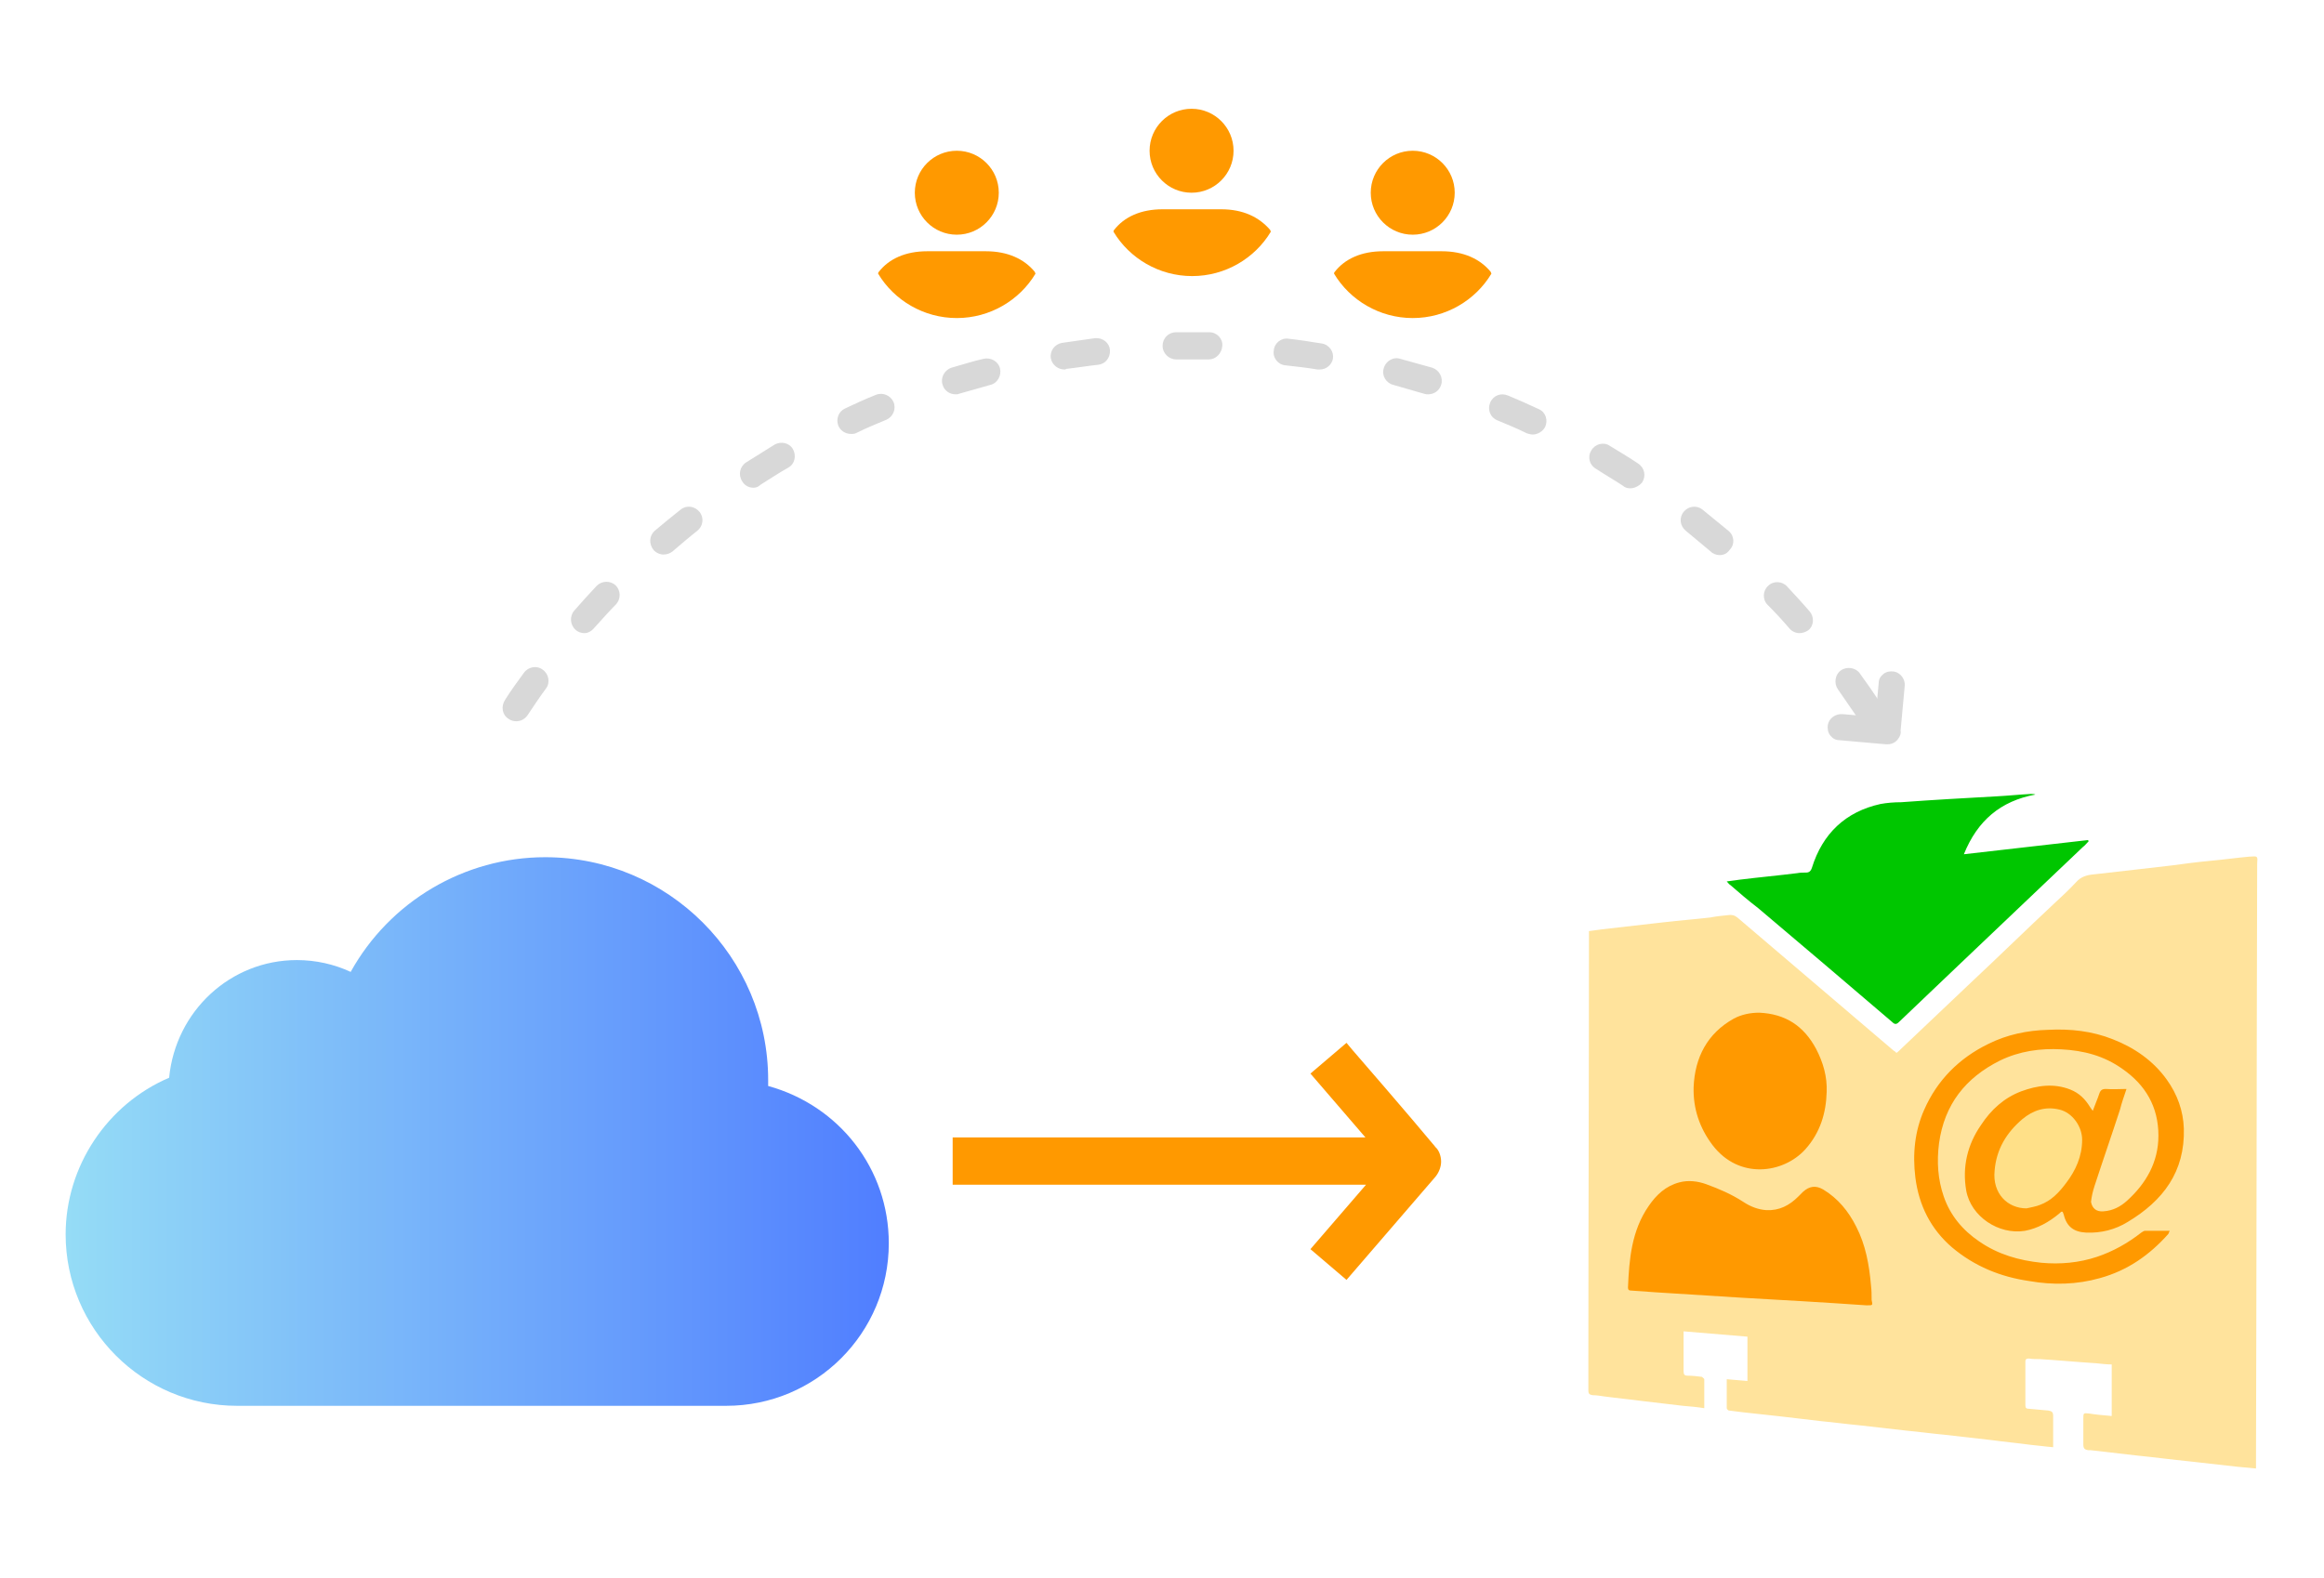 <?xml version="1.0" encoding="utf-8"?>
<!-- Generator: Adobe Illustrator 24.1.2, SVG Export Plug-In . SVG Version: 6.00 Build 0)  -->
<svg version="1.1" id="Layer_1" xmlns="http://www.w3.org/2000/svg" xmlns:xlink="http://www.w3.org/1999/xlink" x="0px" y="0px"
	 viewBox="0 0 393 267" style="enable-background:new 0 0 393 267;" xml:space="preserve">
<g>
	<g>
		<g>
			<circle style="fill:#FF9900;" cx="201.5" cy="25.5" r="7.1"/>
			<path style="fill:#FF9900;" d="M206.5,35.4h-9.9c-3.7,0-6.5,1.3-8.2,3.5c-0.1,0.1-0.1,0.2-0.1,0.3c2.7,4.5,7.7,7.5,13.3,7.5
				s10.6-3,13.3-7.5c0-0.1-0.1-0.2-0.1-0.3C212.9,36.7,210.2,35.4,206.5,35.4z"/>
		</g>
		<g>
			<path style="fill:#D8D8D8;" d="M315.8,122.1c-0.7,0-1.5-0.4-1.9-1c-1-1.5-2.1-3-3.1-4.5c-0.7-1-0.5-2.5,0.5-3.2
				c1-0.7,2.5-0.5,3.2,0.5c1.1,1.5,2.2,3.1,3.2,4.6c0.7,1.1,0.4,2.5-0.6,3.2C316.7,122,316.2,122.1,315.8,122.1z M87.3,122
				c-0.4,0-0.9-0.1-1.3-0.4c-1.1-0.7-1.3-2.1-0.6-3.2c1-1.6,2.1-3.1,3.2-4.6c0.7-1,2.2-1.3,3.2-0.5c1,0.7,1.3,2.2,0.5,3.2
				c-1.1,1.5-2.1,3-3.1,4.5C88.7,121.7,88,122,87.3,122z M304.3,107.1c-0.6,0-1.3-0.3-1.7-0.8c-1.2-1.4-2.4-2.7-3.7-4
				c-0.9-0.9-0.8-2.4,0.1-3.2c0.9-0.9,2.4-0.8,3.2,0.1c1.3,1.4,2.6,2.8,3.8,4.2c0.8,0.9,0.8,2.4-0.2,3.2
				C305.4,106.9,304.8,107.1,304.3,107.1z M98.8,107.1c-0.5,0-1.1-0.2-1.5-0.6c-0.9-0.8-1-2.3-0.2-3.2c1.2-1.4,2.5-2.8,3.8-4.2
				c0.9-0.9,2.3-0.9,3.2-0.1c0.9,0.9,0.9,2.3,0.1,3.2c-1.3,1.3-2.5,2.7-3.7,4C100,106.8,99.4,107.1,98.8,107.1z M290.8,93.9
				c-0.5,0-1.1-0.2-1.5-0.6c-1.4-1.2-2.8-2.3-4.2-3.5c-1-0.8-1.2-2.2-0.4-3.2c0.8-1,2.2-1.2,3.2-0.4c1.5,1.2,2.9,2.4,4.4,3.6
				c1,0.8,1.1,2.3,0.2,3.2C292.1,93.6,291.5,93.9,290.8,93.9z M112.2,93.8c-0.6,0-1.3-0.3-1.7-0.8c-0.8-1-0.7-2.4,0.2-3.2
				c1.4-1.2,2.9-2.4,4.4-3.6c1-0.8,2.4-0.6,3.2,0.4c0.8,1,0.6,2.4-0.4,3.2c-1.4,1.1-2.8,2.3-4.2,3.5
				C113.3,93.6,112.8,93.8,112.2,93.8z M275.7,82.6c-0.4,0-0.9-0.1-1.2-0.4c-1.5-1-3.1-1.9-4.6-2.9c-1.1-0.6-1.5-2-0.8-3.1
				c0.6-1.1,2.1-1.5,3.1-0.8c1.6,1,3.2,1.9,4.8,3c1.1,0.7,1.4,2.1,0.7,3.2C277.2,82.2,276.4,82.6,275.7,82.6z M127.4,82.5
				c-0.8,0-1.5-0.4-1.9-1.1c-0.7-1.1-0.4-2.5,0.7-3.2c1.6-1,3.2-2,4.8-3c1.1-0.6,2.5-0.3,3.1,0.8c0.6,1.1,0.3,2.5-0.8,3.1
				c-1.6,0.9-3.1,1.9-4.7,2.9C128.2,82.4,127.8,82.5,127.4,82.5z M259.2,73.5c-0.3,0-0.7-0.1-1-0.2c-1.6-0.8-3.3-1.5-5-2.2
				c-1.2-0.5-1.7-1.8-1.2-3c0.5-1.2,1.8-1.7,3-1.2c1.7,0.7,3.5,1.5,5.2,2.3c1.2,0.5,1.6,1.9,1.1,3C260.9,73,260,73.5,259.2,73.5z
				 M143.9,73.4c-0.9,0-1.7-0.5-2.1-1.3c-0.5-1.2,0-2.5,1.1-3c1.7-0.8,3.4-1.6,5.2-2.3c1.2-0.5,2.5,0.1,3,1.2c0.5,1.2-0.1,2.5-1.2,3
				c-1.7,0.7-3.4,1.4-5,2.2C144.6,73.4,144.2,73.4,143.9,73.4z M241.5,66.7c-0.2,0-0.4,0-0.7-0.1c-1.7-0.5-3.5-1-5.2-1.5
				c-1.2-0.3-2-1.6-1.6-2.8c0.3-1.2,1.6-2,2.8-1.6c1.8,0.5,3.6,1,5.4,1.5c1.2,0.4,1.9,1.7,1.5,2.9C243.4,66.1,242.5,66.7,241.5,66.7
				z M161.6,66.7c-1,0-1.9-0.6-2.2-1.6c-0.4-1.2,0.3-2.5,1.5-2.9c1.8-0.5,3.6-1.1,5.4-1.5c1.2-0.3,2.5,0.4,2.8,1.6
				c0.3,1.2-0.4,2.5-1.6,2.8c-1.8,0.5-3.5,1-5.3,1.5C162,66.7,161.8,66.7,161.6,66.7z M223.2,62.5c-0.1,0-0.2,0-0.4,0
				c-1.8-0.3-3.6-0.5-5.4-0.7c-1.3-0.1-2.2-1.3-2-2.5c0.1-1.3,1.3-2.2,2.5-2c1.9,0.2,3.7,0.5,5.6,0.8c1.3,0.2,2.1,1.4,1.9,2.6
				C225.2,61.7,224.3,62.5,223.2,62.5z M180,62.5c-1.1,0-2.1-0.8-2.3-1.9c-0.2-1.3,0.7-2.4,1.9-2.6c1.9-0.3,3.7-0.5,5.6-0.8
				c1.3-0.1,2.4,0.8,2.5,2c0.1,1.3-0.8,2.4-2,2.5c-1.8,0.2-3.6,0.5-5.4,0.7C180.2,62.5,180.1,62.5,180,62.5z M204.4,60.8
				C204.3,60.8,204.3,60.8,204.4,60.8c-1.9,0-3.7,0-5.5,0c-1.2,0-2.3-1-2.3-2.3c0-1.3,1-2.3,2.3-2.3c1.9,0,3.8,0,5.6,0
				c1.3,0,2.3,1.1,2.2,2.3C206.6,59.8,205.6,60.8,204.4,60.8z"/>
		</g>
		<path style="fill:#D8D8D8;" d="M320.3,113.6c-0.6-0.1-1.3,0-1.8,0.4c-0.5,0.4-0.8,0.9-0.8,1.5l-0.4,4.3l0.6,0.1l-2.9,1.8l0.1-0.6
			l-3.5-0.3c-1.2-0.1-2.3,0.7-2.5,1.8c-0.1,0.6,0,1.3,0.4,1.8c0.4,0.5,0.9,0.8,1.5,0.8l7.9,0.7c0.1,0,0.2,0,0.3,0
			c0.7,0,1.3-0.3,1.7-0.8c0.4-0.5,0.6-1,0.5-1.5l0.7-7.6C322.2,114.9,321.4,113.8,320.3,113.6z"/>
		<g>
			<circle style="fill:#FF9900;" cx="238.9" cy="32.6" r="7.1"/>
			<path style="fill:#FF9900;" d="M243.8,42.5h-9.9c-3.7,0-6.5,1.3-8.2,3.5c-0.1,0.1-0.1,0.2-0.1,0.3c2.7,4.5,7.7,7.5,13.3,7.5
				s10.6-3,13.3-7.5c0-0.1-0.1-0.2-0.1-0.3C250.3,43.8,247.5,42.5,243.8,42.5z"/>
		</g>
		<g>
			<circle style="fill:#FF9900;" cx="161.8" cy="32.6" r="7.1"/>
			<path style="fill:#FF9900;" d="M166.7,42.5h-9.9c-3.7,0-6.5,1.3-8.2,3.5c-0.1,0.1-0.1,0.2-0.1,0.3c2.7,4.5,7.7,7.5,13.3,7.5
				s10.6-3,13.3-7.5c0-0.1-0.1-0.2-0.1-0.3C173.2,43.8,170.4,42.5,166.7,42.5z"/>
		</g>
	</g>
	<path id="move_5_" style="fill:#FF9900;" d="M243.7,196.5c0,0.9-0.4,1.9-1,2.6l-15,17.4l-6.1-5.2l9.4-10.9h-69.9v-8h69.8l-9.3-10.8
		l6.1-5.2l1,1.2c0.1,0.1,10.3,11.9,13.6,15.9c0.3,0.3,0.4,0.5,0.4,0.5C243.3,194.5,243.7,195.5,243.7,196.5z"/>
	<linearGradient id="SVGID_2_" gradientUnits="userSpaceOnUse" x1="11.158" y1="191.416" x2="150.253" y2="191.416">
		<stop  offset="0" style="stop-color:#95DCF6"/>
		<stop  offset="1" style="stop-color:#507EFF"/>
	</linearGradient>
	<path style="fill:url(#SVGID_2_);" d="M150.3,210.3c0,15.2-12.3,27.5-27.5,27.5H40.1c-16,0-29-13-29-29c0-11.5,7-22,17.5-26.5
		c1.1-11.3,10.4-19.9,21.6-19.9c3.2,0,6.3,0.7,9.1,2c6.6-11.9,19.2-19.4,32.9-19.4c20.8,0,37.7,16.9,37.7,37.7c0,0.3,0,0.7,0,1
		C141.9,187,150.3,197.7,150.3,210.3z"/>
	<g>
		<path style="fill:#FF9900;" d="M282.4,166.6H296l12.9,6.6l7.7,6.7l5,4.6l24.9-15.9l14.6-2.1l15.6,12v21.3l-7.4,23.4
			c0,0-21.1,1.8-21.7,1.9c-0.7,0.1-18.8-1.9-18.8-1.9h-29.6l-26.1-1.5l-1.7-13.4l7.1-25.6L282.4,166.6z"/>
		<path style="fill:#FFE39C;" d="M380.5,144.9c0,0-0.1,0-0.1,0c-2.2,0.2-4.3,0.5-6.5,0.7c-2.2,0.2-4.5,0.5-6.7,0.8
			c-1.7,0.2-3.4,0.4-5.2,0.6c-2.6,0.3-5.3,0.6-7.9,0.9c-1.2,0.1-2.2,0.4-3,1.3c-1.2,1.3-2.5,2.5-3.8,3.7c-4.7,4.4-9.3,8.9-14,13.3
			c-3.9,3.7-7.8,7.4-11.7,11.1c-0.3,0.3-0.6,0.6-0.9,0.8c-0.2-0.2-0.3-0.3-0.5-0.4c-8.8-7.5-17.6-15-26.4-22.5
			c-0.5-0.4-1-0.5-1.6-0.4c-1,0.1-2,0.2-3,0.4c-2.6,0.3-5.2,0.5-7.8,0.8c-3.5,0.4-7,0.8-10.5,1.2c-0.7,0.1-1.4,0.2-2.2,0.3
			c0,0.4,0,0.7,0,1c0,23.8-0.1,47.6-0.1,71.4c0,1.8,0,3.5,0,5.3c0,0.6,0.2,0.7,0.7,0.8c0.6,0,1.3,0.1,1.9,0.2
			c2.2,0.3,4.4,0.5,6.6,0.8c2.3,0.3,4.5,0.5,6.8,0.8c1.2,0.1,2.4,0.2,3.6,0.4c0-1.7,0-3.3,0-4.9c0-0.1-0.3-0.3-0.4-0.4
			c-0.8-0.1-1.6-0.2-2.5-0.2c-0.4,0-0.6-0.2-0.6-0.7c0-1.7,0-3.3,0-5c0-0.6,0-1.1,0-1.8c3.6,0.3,7.2,0.6,10.8,0.9c0,2.5,0,5,0,7.5
			c-1.2-0.1-2.3-0.2-3.5-0.3c0,1.7,0,3.3,0,4.9c0,0.1,0.2,0.4,0.4,0.4c0.8,0.1,1.6,0.2,2.4,0.3c2.1,0.2,4.3,0.5,6.4,0.7
			c2.3,0.3,4.5,0.5,6.8,0.8c2.2,0.2,4.3,0.5,6.5,0.7c2.6,0.3,5.3,0.6,7.9,0.9c2.2,0.2,4.3,0.5,6.5,0.7c2.6,0.3,5.3,0.6,7.9,0.9
			c2.2,0.3,4.4,0.5,6.6,0.8c1.2,0.1,2.5,0.3,3.8,0.4c0-0.3,0-0.5,0-0.7c0-1.5,0-3,0-4.6c0-0.7-0.3-0.8-0.8-0.9
			c-1.1-0.1-2.2-0.2-3.3-0.3c-0.4,0-0.6-0.1-0.6-0.6c0-2.5,0-5,0-7.4c0-0.4,0.2-0.5,0.6-0.5c0.6,0.1,1.2,0.1,1.9,0.1
			c3.2,0.2,6.3,0.5,9.5,0.7c0.9,0.1,1.8,0.2,2.6,0.2c0,3,0,5.8,0,8.7c-0.1,0-0.1,0.1-0.2,0c-1.2-0.1-2.4-0.2-3.6-0.4
			c-1-0.1-1-0.1-1,0.9c0,1.5,0,2.9,0,4.3c0,0.7,0.2,0.9,0.8,1c0.1,0,0.3,0,0.4,0c2.6,0.3,5.2,0.6,7.8,0.9c3,0.3,6,0.7,9,1
			c2.7,0.3,5.4,0.6,8,0.9c1,0.1,2.1,0.2,3.2,0.3c0-0.5,0-0.8,0-1.1c0.1-33.7,0.1-67.5,0.2-101.2
			C381.8,144.8,381.8,144.8,380.5,144.9z M286.4,183.9c0.2-5,2.3-9.1,6.8-11.6c1.3-0.7,2.8-1,4.3-1c4.4,0.2,7.5,2.2,9.6,6.1
			c1.2,2.3,1.9,4.7,1.8,7.3c-0.1,3.6-1.1,6.9-3.6,9.7c-3.7,4.1-11.2,5.2-15.7-0.7C287.4,190.8,286.3,187.5,286.4,183.9z
			 M315.8,220.8c-0.1,0-0.2,0-0.2,0c-7.2-0.5-14.2-0.9-21.3-1.3c-4.8-0.3-9.5-0.6-14.3-0.9c-1.4-0.1-2.8-0.2-4.2-0.3
			c-0.3,0-0.5-0.1-0.5-0.5c0.2-4.8,0.6-9.6,3.5-13.8c1.3-1.9,2.9-3.4,5.2-4c1.5-0.4,3.1-0.2,4.5,0.3c2.2,0.8,4.3,1.7,6.3,3
			c1.2,0.8,2.5,1.3,3.9,1.4c2.2,0.1,3.9-0.8,5.4-2.3c0.3-0.3,0.5-0.5,0.8-0.8c1.1-1,2.2-1.1,3.4-0.4c2.5,1.5,4.3,3.7,5.6,6.3
			c1.6,3.1,2.2,6.5,2.5,10c0.1,0.8,0.1,1.6,0.1,2.4C316.7,220.8,316.7,220.8,315.8,220.8z M355.7,204.9c1.6-0.1,2.9-0.8,4-1.8
			c3.2-2.9,5.3-6.5,5.3-11c0-4.9-2.2-8.6-6.1-11.3c-3.1-2.2-6.5-3.1-10.3-3.3c-3.6-0.2-7.1,0.3-10.4,1.9c-5.8,2.9-9.4,7.4-10.3,14
			c-0.4,3.1-0.2,6.1,0.8,9c1.1,3.2,3.2,5.7,6,7.6c3.2,2.2,6.7,3.2,10.5,3.6c3.2,0.3,6.4,0,9.4-1c2.7-0.9,5.2-2.3,7.5-4.1
			c0.2-0.1,0.4-0.3,0.6-0.3c1.4,0,2.7,0,4.2,0c-0.1,0.3-0.2,0.4-0.2,0.5c-3.2,3.6-6.9,6.2-11.6,7.5c-3.9,1.1-7.9,1.2-11.9,0.5
			c-4.9-0.7-9.3-2.5-13.1-5.7c-3.6-3.1-5.6-7.1-6.2-11.8c-0.5-4-0.1-7.9,1.5-11.5c2.2-5,5.9-8.7,10.8-11.1c3.2-1.6,6.6-2.3,10.1-2.4
			c3.8-0.2,7.5,0.2,11,1.6c3.6,1.4,6.8,3.6,9.1,6.8c1.8,2.5,2.8,5.3,2.9,8.3c0.2,7.3-3.5,12.2-9.5,15.8c-2.1,1.3-4.5,1.9-7,1.8
			c-2.1-0.1-3.3-1-3.8-3c-0.2-0.7-0.3-0.7-0.8-0.2c-1.7,1.4-3.6,2.5-5.8,2.9c-4.4,0.7-9.1-2.4-9.9-6.8c-0.7-4,0.2-7.8,2.5-11.1
			c1.7-2.6,3.9-4.6,6.8-5.7c2.7-1,5.5-1.4,8.3-0.3c1.5,0.6,2.5,1.6,3.3,2.9c0.1,0.2,0.3,0.4,0.5,0.7c0.4-1.1,0.8-2,1.1-2.9
			c0.2-0.6,0.5-0.8,1.1-0.8c1.2,0.1,2.3,0,3.5,0c-0.4,1.2-0.8,2.3-1.1,3.5c-1.4,4.3-2.9,8.6-4.3,12.9c-0.3,0.9-0.5,1.8-0.6,2.7
			C353.8,204.4,354.5,205,355.7,204.9z"/>
		<path style="fill:#00C600;" d="M292.6,149.7c-0.2-0.1-0.3-0.3-0.6-0.6c0.8-0.1,1.5-0.2,2.2-0.3c3.2-0.4,6.5-0.7,9.7-1.1
			c0.5-0.1,1-0.1,1.5-0.1c0.5,0,0.8-0.2,1-0.8c1.8-5.8,5.7-9.5,11.6-10.8c1.1-0.2,2.3-0.3,3.5-0.3c5.4-0.4,10.8-0.7,16.2-1
			c1.9-0.1,3.8-0.3,5.7-0.4c0.3,0,0.5,0,0.8,0.1c-5.9,1.1-9.8,4.4-12.1,10.1c7.1-0.8,14.1-1.6,21-2.4c0,0.1,0.1,0.1,0.1,0.2
			c-0.3,0.3-0.6,0.7-1,1c-6.8,6.5-13.6,12.9-20.4,19.4c-3.6,3.4-7.1,6.8-10.7,10.2c-0.4,0.4-0.7,0.4-1.1,0
			c-7.5-6.4-15.1-12.9-22.7-19.3C295.6,152.3,294.1,151,292.6,149.7z"/>
		<path style="fill:#FFE088;" d="M352.1,192.8c0,2.8-1.1,5.2-2.7,7.3c-1.2,1.6-2.5,3-4.4,3.7c-0.7,0.3-1.5,0.4-2.3,0.6
			c-3.2,0-5.8-2.5-5.4-6.4c0.3-3.6,2-6.4,4.7-8.7c1.8-1.5,3.9-2.2,6.3-1.6C350.4,188.2,352.1,190.5,352.1,192.8z"/>
	</g>
</g>
</svg>
